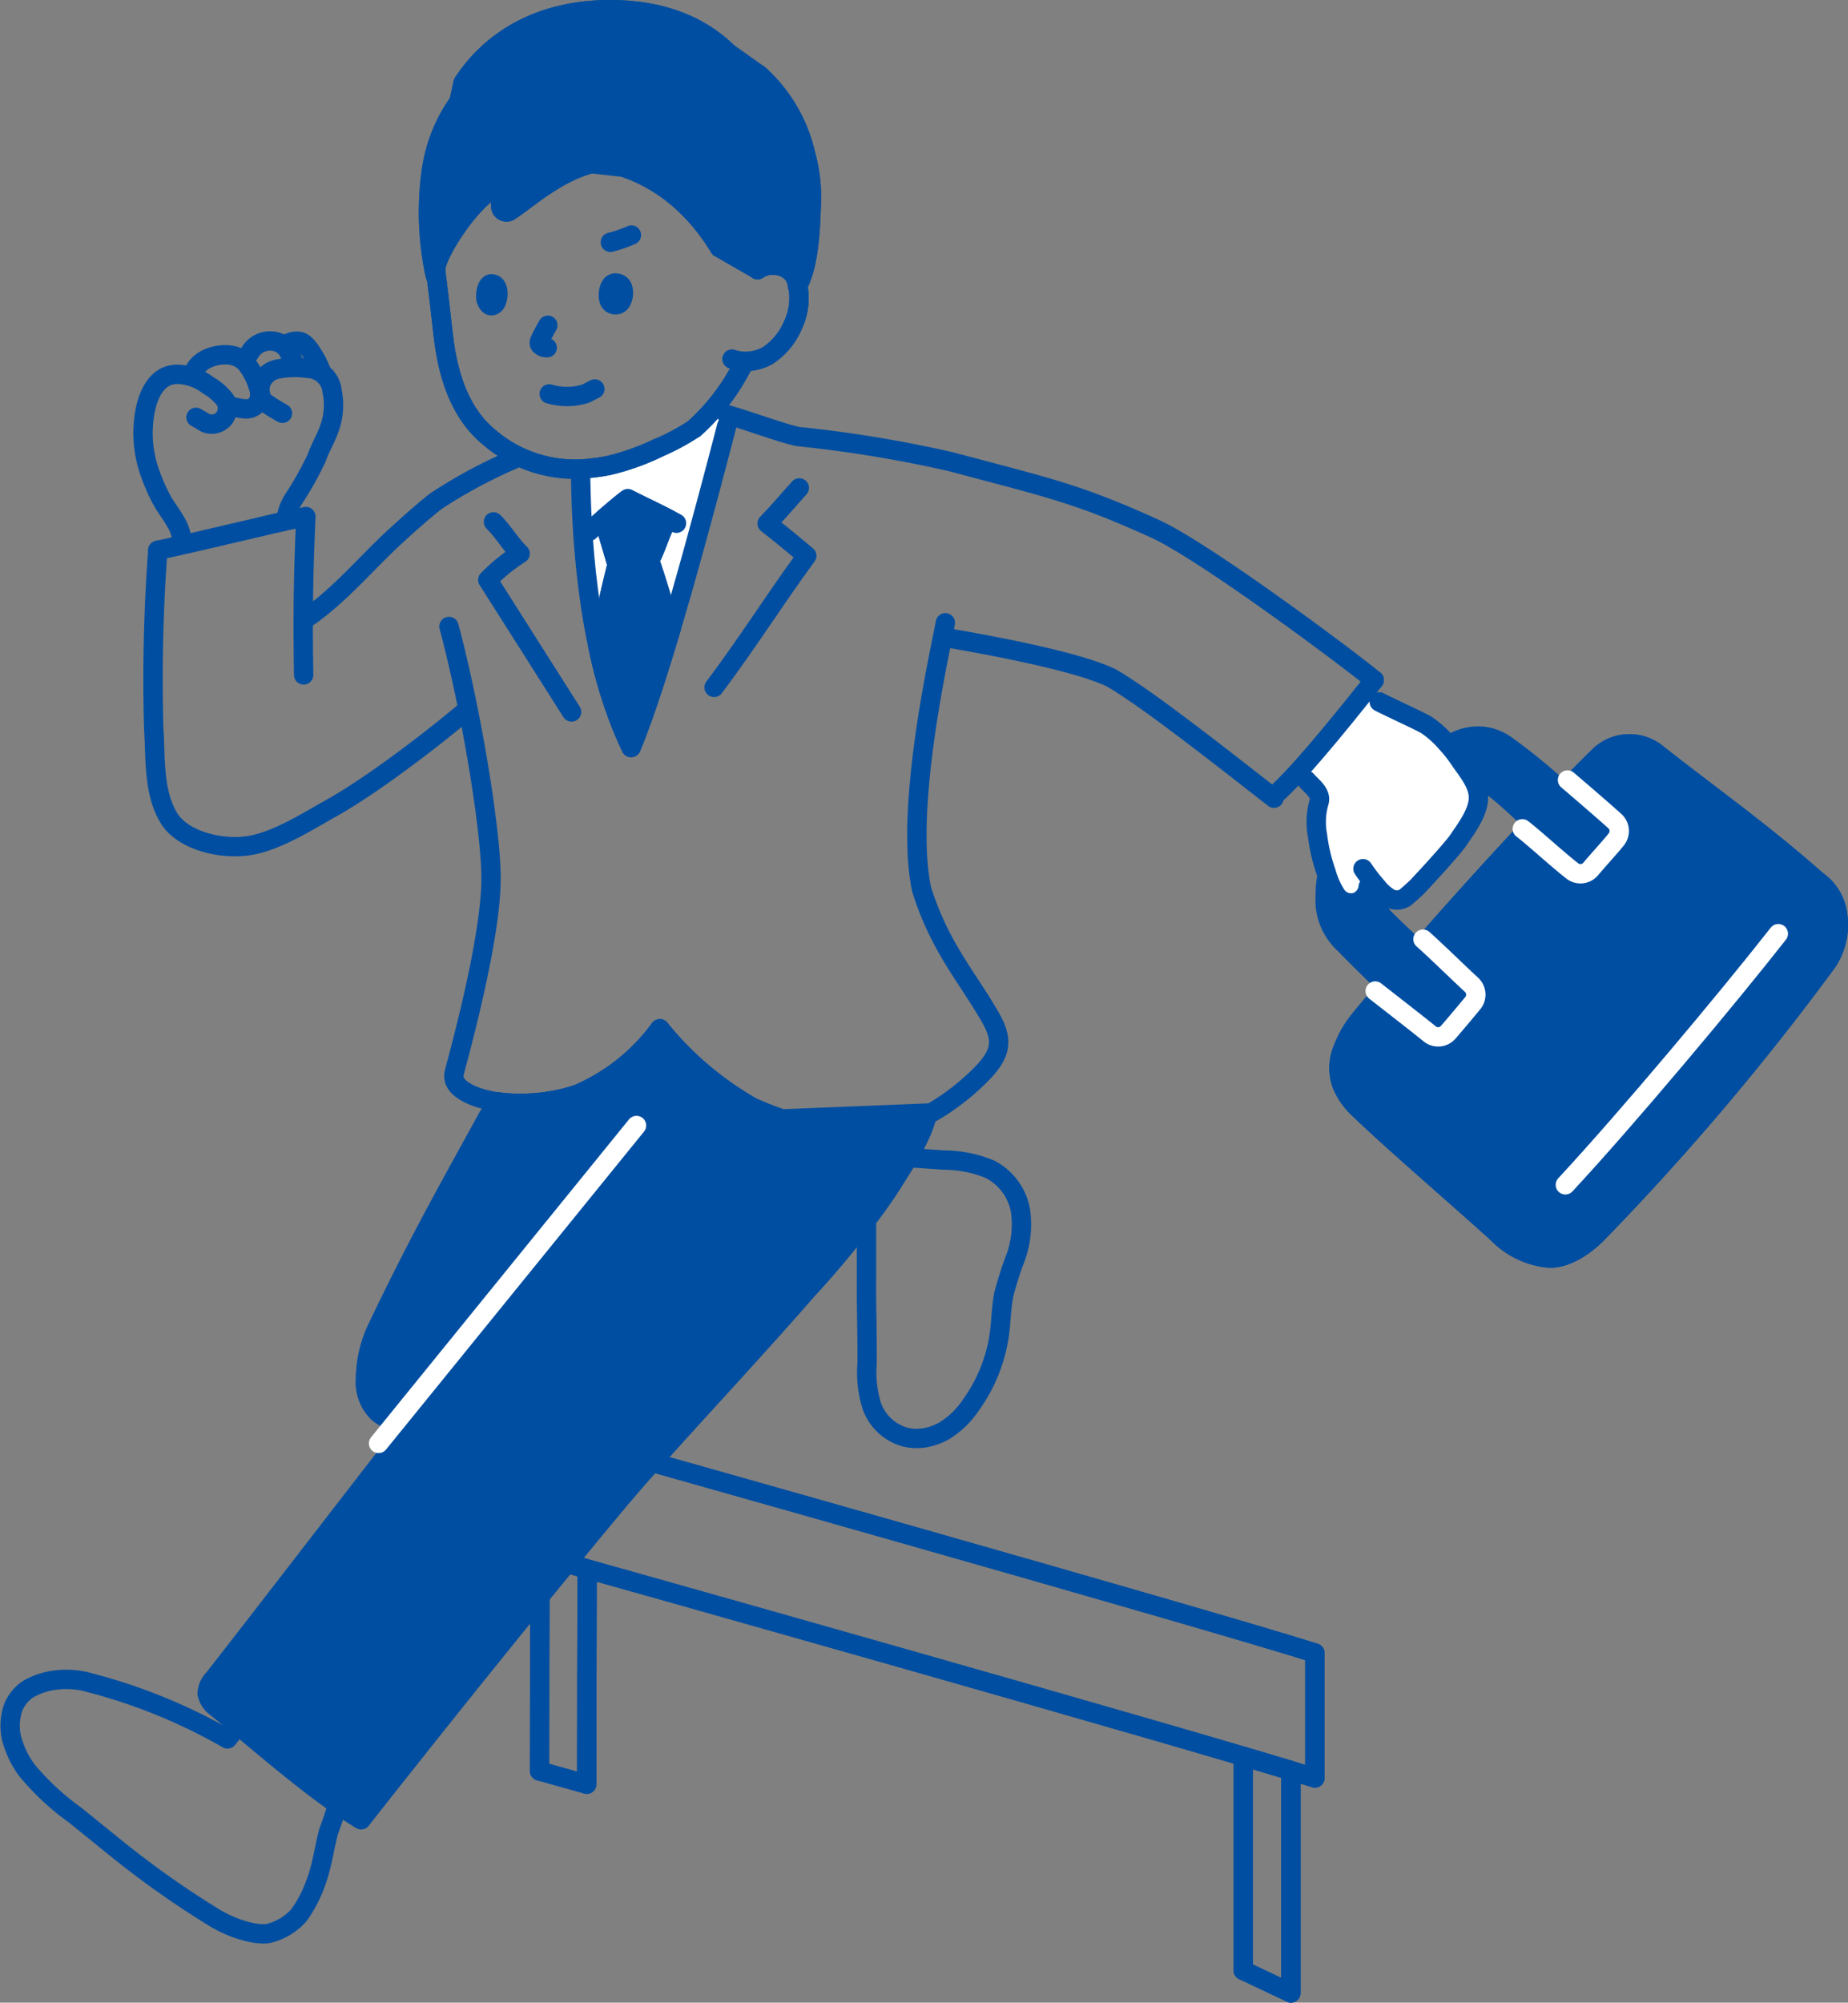 <?xml version="1.0" encoding="UTF-8"?> <svg xmlns="http://www.w3.org/2000/svg" width="191.057" height="206.994" viewBox="0 0 191.057 206.994"><rect x="0" y="0" width="191.057" height="206.994" fill="#808080" stroke="none"/><g id="グループ_9253" data-name="グループ 9253" transform="translate(-1016.092 -932.238)"><g id="border" transform="translate(1017.143 933.238)"><path id="パス_4292" data-name="パス 4292" d="M1224.405,1248.884v-22.13c1.876.554,3.534,1.048,4.924,1.469,0,11.3,0,22.985,0,22.985Z" transform="translate(-1096.919 -1046.214)" fill="none" stroke="#004ea1" stroke-linecap="round" stroke-linejoin="round" stroke-width="2"></path><path id="パス_4293" data-name="パス 4293" d="M1111,1216.653c0-8.774.025-15.564.046-22.253l-4.876-1.371c-.02,6.69-.046,13.482-.046,22.257Z" transform="translate(-1051.394 -1033.233)" fill="none" stroke="#004ea1" stroke-linecap="round" stroke-linejoin="round" stroke-width="2"></path><path id="パス_4294" data-name="パス 4294" d="M1103.8,1171.362l-.764-.213c0,4.589-.01,8.74-.023,12.911l.023.006c6.212,1.727,69.2,19.467,82.047,23.517v-12.917C1172.643,1190.745,1113.212,1173.994,1103.8,1171.362Z" transform="translate(-1050.193 -1024.811)" fill="none" stroke="#004ea1" stroke-linecap="round" stroke-linejoin="round" stroke-width="2"></path><path id="パス_4295" data-name="パス 4295" d="M1167.649,1154.977a5.2,5.2,0,0,1-2.5.071,5.122,5.122,0,0,1-3.5-3.153,11.538,11.538,0,0,1-.52-4.431c.034-2.422-.09-6.556-.056-8.979l0-5.912c.926-1.2,1.788-2.4,2.524-3.571.54-.865,1.178-1.843,1.781-2.861l3.717.253a12.491,12.491,0,0,1,4.742.952,6,6,0,0,1,3.143,4.208,10.018,10.018,0,0,1-.53,5.015,37.091,37.091,0,0,0-1.155,3.6c-.293,1.359-.292,2.757-.473,4.133a16.479,16.479,0,0,1-2.974,7.433,8.926,8.926,0,0,1-2.721,2.63A6.071,6.071,0,0,1,1167.649,1154.977Z" transform="translate(-1072.539 -1007.488)" fill="none" stroke="#004ea1" stroke-linecap="round" stroke-linejoin="round" stroke-width="2"></path><path id="パス_4296" data-name="パス 4296" d="M1018.869,1223.192a9.606,9.606,0,0,1-1.611-3.43,5.77,5.77,0,0,1,.2-3.051,4.16,4.16,0,0,1,1.532-1.888,7.385,7.385,0,0,1,2.768-.935,8.741,8.741,0,0,1,3.629.265,57.856,57.856,0,0,1,14.227,5.807l1.1-1.4c3.21,2.667,6.841,5.76,10.3,8.177-.244.754-.533,1.705-.892,2.632-.664,2.061-.7,5.394-3.106,8.784a6.083,6.083,0,0,1-3.051,1.882c-.935.289-3.506-.24-5.745-1.618a95.838,95.838,0,0,1-10.161-7.184c-1.23-.99-3.008-2.442-4.244-3.432A26.284,26.284,0,0,1,1018.869,1223.192Z" transform="translate(-1017.143 -1041.226)" fill="none" stroke="#004ea1" stroke-linecap="round" stroke-linejoin="round" stroke-width="2"></path><path id="パス_4297" data-name="パス 4297" d="M1044.652,992.334c.511-1.74,2.875-2.238,4.176-1.9a2.659,2.659,0,0,0,4.534-1.4,1.946,1.946,0,0,1,.728.4,1.889,1.889,0,0,1,1.236-.5,1.171,1.171,0,0,1,.784.244,3.48,3.48,0,0,1,.709.808c.872,1.24,1.65,3.338.788,2.065a2.542,2.542,0,0,1,1.418,2.065,7.008,7.008,0,0,1-.162,3.483c-.414,1.338-.993,2.139-1.442,3.419a35.512,35.512,0,0,1-2.43,4.313,5.187,5.187,0,0,0-.752,2.174c-3.315.741-7.156,1.688-10.719,2.489a4.357,4.357,0,0,0-.722-2.467c-.389-.717-.918-1.357-1.315-2.07a19.192,19.192,0,0,1-1.446-3.371,12.2,12.2,0,0,1-.458-5.225c.224-1.938,1.158-4.772,3.785-4.486a4.372,4.372,0,0,1,1.225.241A2.3,2.3,0,0,1,1044.652,992.334Z" transform="translate(-1025.739 -954.664)" fill="none"></path><path id="パス_4298" data-name="パス 4298" d="M1122.034,1024.341c2.253-7.462,4.551-16.158,6.1-22.132l.287-1.066c-.1-.03-.2-.055-.287-.079l-1.573-.367a21.223,21.223,0,0,1-1.786,1.8,23.284,23.284,0,0,1-3.817,2.042,24.73,24.73,0,0,1-5.054,1.784,19.175,19.175,0,0,1-2.884.352c.045,7.013.73,19.55,5.223,28.8C1119.381,1032.741,1120.7,1028.757,1122.034,1024.341Z" transform="translate(-1054.047 -959.204)" fill="#fff"></path><path id="パス_4299" data-name="パス 4299" d="M1121.749,967.889a2.679,2.679,0,0,1,1.93-.447,2.419,2.419,0,0,1,2.024,1.364,6.535,6.535,0,0,1-.308,4.816,7.011,7.011,0,0,1-2.616,3.148,5.169,5.169,0,0,1-2.411.615l-.052.13c-.3.682-1.03,1.88-1.03,1.88a22.324,22.324,0,0,1-4.087,4.906,23.288,23.288,0,0,1-3.817,2.042,24.733,24.733,0,0,1-5.054,1.784c-.6.121-1.21.212-1.845.276a13.572,13.572,0,0,1-10.39-3.115c-2.983-2.388-4.311-6.189-4.819-10.4-.293-2.43-.554-5.072-.931-7.71,0,0-2.823-13.743,12.56-13.743C1122.841,953.43,1121.749,967.889,1121.749,967.889Z" transform="translate(-1044.469 -941.01)" fill="none" stroke="#004ea1" stroke-linecap="round" stroke-linejoin="round" stroke-width="2"></path><path id="パス_4300" data-name="パス 4300" d="M1090.586,942.8a16.134,16.134,0,0,0-2.874,7.4,30.925,30.925,0,0,0,.4,10.323c.051-.348.084-.584.084-.584.247-1.747,3.424-6.638,5.781-8.073.276-.169.656.011.8.481a3.14,3.14,0,0,1,.148,1.139.6.6,0,0,0,.89.585c1.678-1.078,4.88-4.013,8.477-4.917l3.348.376c1.079.389,6.049,1.93,9.9,8.311l2.168,1.252,1.769,1.021a2.679,2.679,0,0,1,1.929-.447,2.419,2.419,0,0,1,2.024,1.364,3.166,3.166,0,0,1,.221.677c1.254-2.366,1.3-6.588,1.377-8.4a16.589,16.589,0,0,0-.579-5.081,15.865,15.865,0,0,0-4.841-8.282l-3.234-2.291c-2.772-2.71-6.736-4.435-12.237-4.419-7.034.021-12.139,3.024-15.121,7.587Z" transform="translate(-1044.205 -933.238)" fill="#004ea1" stroke="#004ea1" stroke-linecap="round" stroke-linejoin="round" stroke-width="2"></path><path id="パス_4301" data-name="パス 4301" d="M1232.405,1230.881V1252.8" transform="translate(-1099.999 -1047.802)" fill="none" stroke="#004ea1" stroke-linecap="round" stroke-linejoin="round" stroke-width="2"></path><path id="パス_4302" data-name="パス 4302" d="M1224.405,1227.1v21.915" transform="translate(-1096.919 -1046.348)" fill="none" stroke="#004ea1" stroke-linecap="round" stroke-linejoin="round" stroke-width="2"></path><path id="パス_4303" data-name="パス 4303" d="M1103.8,1171.362l-.764-.213c0,4.589-.01,8.74-.023,12.911l.023.006c6.212,1.727,69.2,19.467,82.047,23.517v-12.917C1172.643,1190.745,1113.212,1173.994,1103.8,1171.362Z" transform="translate(-1050.193 -1024.811)" fill="none" stroke="#004ea1" stroke-linecap="round" stroke-linejoin="round" stroke-width="2"></path><path id="パス_4304" data-name="パス 4304" d="M1106.128,1215.352c0-8.729.025-15.5.045-22.152" transform="translate(-1051.394 -1033.299)" fill="none" stroke="#004ea1" stroke-linecap="round" stroke-linejoin="round" stroke-width="2"></path><path id="パス_4305" data-name="パス 4305" d="M1114.055,1217.574c0-8.729.025-15.5.045-22.152" transform="translate(-1054.445 -1034.154)" fill="none" stroke="#004ea1" stroke-linecap="round" stroke-linejoin="round" stroke-width="2"></path><path id="パス_4306" data-name="パス 4306" d="M1097.055,1104.488a20.51,20.51,0,0,1-8.476,6.753,18.853,18.853,0,0,1-8.413.785c-4.851,8.843-7.9,14.135-12.408,23.59a12.461,12.461,0,0,0-1.126,5.044,4.392,4.392,0,0,0,1.329,3.537,4.656,4.656,0,0,0,3.52.966c-.436.558-.894,1.14-1.359,1.741-5.819,7.473-13.846,17.936-19.166,24.733a2.351,2.351,0,0,0-.7,1.593,2.326,2.326,0,0,0,.9,1.372c4.4,3.545,10.05,8.628,15.015,11.644,8.1-10.315,18.9-23.745,26.565-32.909,4.559-5.45,13.159-14.488,19.569-21.865a95.142,95.142,0,0,0,8.627-10.8c1.313-2.1,3.211-4.881,3.748-7.262a13.562,13.562,0,0,1-3.239,1.272c-4.662,1.089-10.186.037-14.824-2.073a33.714,33.714,0,0,1-9.571-8.117" transform="translate(-1029.888 -999.153)" fill="none" stroke="#004ea1" stroke-linecap="round" stroke-linejoin="round" stroke-width="2"></path><path id="パス_4307" data-name="パス 4307" d="M1291.177,1073.987a5.064,5.064,0,0,0-2.165-3.745c-5.7-5.034-10.562-8.435-16.427-13.039a4.512,4.512,0,0,0-6.194.272c-1.081,1.058-2.294,2.284-3.6,3.633a59.835,59.835,0,0,0-6.07-4.966,5.049,5.049,0,0,0-2.344-.827,5.318,5.318,0,0,0-2.7.519,40.912,40.912,0,0,0-12.449,12.053c-1.062,1.544-1.057,2.846-1.059,4.72a6.189,6.189,0,0,0,2.072,4.256c1.081,1.129,2.976,3,4.39,4.314q-.713.832-1.39,1.64c-1.982,2.361-2.455,2.868-3.294,4.956a5.016,5.016,0,0,0-.033,3.593,7.166,7.166,0,0,0,1.619,2.343c3.631,3.509,10.127,9.067,14.43,12.962a8.509,8.509,0,0,0,5.238,2.573c1.526.133,3.438-.885,5.036-2.472a266.317,266.317,0,0,0,23.794-28.074l.018-.024A6.862,6.862,0,0,0,1291.177,1073.987Zm-43.376,3.52c-.9-.836-2.874-2.693-3.413-3.256a2.884,2.884,0,0,1-.94-2.12c0-.212,0-.395,0-.559a2.02,2.02,0,0,1,.55-1.513c1.814-2.217,6.751-7.7,9.461-9.536a1.436,1.436,0,0,1,1.02-.25,2.087,2.087,0,0,1,1.085.344c1.1.813,2.5,2.148,3.737,3.291l.45.392C1255.934,1068.353,1251.68,1073.052,1247.8,1077.507Z" transform="translate(-1102.218 -980.222)" fill="none" stroke="#004ea1" stroke-linecap="round" stroke-linejoin="round" stroke-width="2"></path><path id="パス_4308" data-name="パス 4308" d="M1281.474,1069.533a1.384,1.384,0,0,0-.305-1.676c-1.591-1.426-3.5-3.052-4.8-4.164-1.413,1.45-2.946,3.061-4.543,4.769l.508.414c1.128.856,3.243,2.577,4.82,3.812a1.38,1.38,0,0,0,1.913-.2c.768-.918,1.586-1.891,2.263-2.74A1.362,1.362,0,0,0,1281.474,1069.533Z" transform="translate(-1115.173 -983.451)" fill="none" stroke="#004ea1" stroke-linecap="round" stroke-linejoin="round" stroke-width="2"></path><path id="パス_4309" data-name="パス 4309" d="M1257.135,1095.872a1.388,1.388,0,0,0-.446-.974c-1.6-1.484-3.531-3.182-4.815-4.32-1.5,1.7-2.949,3.377-4.3,4.974.164.13.268.22.268.22,1.114.874,3.2,2.63,4.757,3.891a1.381,1.381,0,0,0,1.916-.17c.782-.9,1.616-1.865,2.307-2.7A1.363,1.363,0,0,0,1257.135,1095.872Z" transform="translate(-1105.838 -993.799)" fill="none" stroke="#004ea1" stroke-linecap="round" stroke-linejoin="round" stroke-width="2"></path><path id="パス_4310" data-name="パス 4310" d="M1242.434,1094.215a7.17,7.17,0,0,1-1.619-2.343,5.017,5.017,0,0,1,.033-3.593c.839-2.088,1.312-2.6,3.294-4.956,7.085-8.44,17.157-19.48,23.147-25.344a4.512,4.512,0,0,1,6.194-.272c5.865,4.6,10.726,8.005,16.427,13.039a5.064,5.064,0,0,1,2.165,3.745,6.863,6.863,0,0,1-1.126,4.688,266.328,266.328,0,0,1-23.812,28.1c-1.6,1.588-3.51,2.6-5.036,2.472a8.509,8.509,0,0,1-5.238-2.573C1252.561,1103.281,1246.065,1097.723,1242.434,1094.215Z" transform="translate(-1103.116 -980.725)" fill="#004ea1" stroke="#004ea1" stroke-linecap="round" stroke-linejoin="round" stroke-width="2"></path><path id="パス_4311" data-name="パス 4311" d="M1244.265,1080.673l-4.112-3.809s-2.218-2.346-2.217-3c0-1.874.142-4.437,1.2-5.98a40.9,40.9,0,0,1,12.448-12.053,5.318,5.318,0,0,1,2.7-.519,5.049,5.049,0,0,1,2.344.827c1.206.889,2.192,1.624,3.253,2.494a29.358,29.358,0,0,1,2.723,2.385l-3.163,2.986-4.722-3.592-11.23,7.579.2,5.02,3.909,4.325Z" transform="translate(-1102.127 -980.222)" fill="#004ea1"></path><path id="パス_4312" data-name="パス 4312" d="M1251.325,1080.818c-.739-.683-3.046-2.847-3.636-3.464a2.884,2.884,0,0,1-.94-2.12,2.487,2.487,0,0,1,.549-2.072c1.814-2.217,6.751-7.7,9.461-9.536a1.436,1.436,0,0,1,1.02-.25,2.087,2.087,0,0,1,1.085.344c1.1.813,2.5,2.148,3.737,3.291" transform="translate(-1105.519 -983.326)" fill="none" stroke="#004ea1" stroke-linecap="round" stroke-linejoin="round" stroke-width="2"></path><path id="パス_4313" data-name="パス 4313" d="M1271.3,1067.728c1.128.855,3.585,3.112,5.162,4.348a1.381,1.381,0,0,0,1.913-.2c.768-.918,1.971-2.217,2.649-3.066a1.381,1.381,0,0,0-.164-1.89c-1.626-1.457-3.582-3.124-4.885-4.241" transform="translate(-1114.968 -983.06)" fill="none" stroke="#fff" stroke-linecap="round" stroke-linejoin="round" stroke-width="2"></path><path id="パス_4314" data-name="パス 4314" d="M1246.581,1094.792c1.113.874,4.079,3.168,5.635,4.429a1.381,1.381,0,0,0,1.916-.17c.782-.9,1.846-2.172,2.538-3.01a1.381,1.381,0,0,0-.133-1.893c-1.6-1.484-3.732-3.577-5.016-4.715" transform="translate(-1105.455 -993.359)" fill="none" stroke="#fff" stroke-linecap="round" stroke-linejoin="round" stroke-width="2"></path><path id="パス_4315" data-name="パス 4315" d="M1278.544,1114.465c6.352-6.839,16.746-19.235,22.016-25.959" transform="translate(-1117.758 -993.002)" fill="none" stroke="#fff" stroke-linecap="round" stroke-linejoin="round" stroke-width="2"></path><path id="パス_4316" data-name="パス 4316" d="M1081.727,1150.9a4.653,4.653,0,0,1-3.518-.966,4.393,4.393,0,0,1-1.329-3.537,12.461,12.461,0,0,1,1.126-5.044c4.226-8.857,7.166-14.061,11.508-21.953" transform="translate(-1040.136 -1004.895)" fill="#004ea1" stroke="#004ea1" stroke-linecap="round" stroke-linejoin="round" stroke-width="2"></path><path id="パス_4319" data-name="パス 4319" d="M1124.836,1117.016c0,2.6-2.352,6-3.9,8.475a95.154,95.154,0,0,1-8.627,10.8c-6.409,7.377-15.01,16.415-19.569,21.865-7.665,9.164-18.464,22.594-26.565,32.909-4.964-3.016-10.61-8.1-15.015-11.644a2.326,2.326,0,0,1-.9-1.372,2.351,2.351,0,0,1,.7-1.593c5.321-6.8,13.348-17.26,19.166-24.733.59-.763,1.169-1.495,1.71-2.19,6.292-8.556,14.5-17.665,24.538-31.37" transform="translate(-1029.888 -1003.975)" fill="#004ea1"></path><path id="パス_4320" data-name="パス 4320" d="M1121.5,1022.4c.775,2.306.982,3.153,1.731,5.61l.289.8c-1.454,4.888-2.907,9.351-4.148,12.328a46.088,46.088,0,0,1-3.424-10.4l.367-1.627c.726-3.2,1.058-4.737,1.6-6.878-.334-1.145-.8-2.694-1.106-3.765l-.247-1.006c.891-.773,1.873-1.607,2.463-2.039,1.366.7,2.788,1.354,4.132,2.051-.244.531-.429.943-.429.943-.453.99-.814,2.219-1.431,3.388C1121.365,1022.014,1121.432,1022.211,1121.5,1022.4Z" transform="translate(-1055.172 -964.871)" fill="none" stroke="#004ea1" stroke-linecap="round" stroke-linejoin="round" stroke-width="2"></path><path id="パス_4321" data-name="パス 4321" d="M1075.449,1072.112q-.263-.066-.515-.145a7.689,7.689,0,0,1-1.178-.47c-.917-.467-1.738-1.167-1.452-2.226,1.965-7.246,3.787-15.324,3.787-20.008,0-3.545-1.02-10.7-2.385-17.5l-.153.13c-1.286,1.092-2.789,2.3-4.354,3.506-.48.367-.96.735-1.446,1.1-.8.608-1.62,1.2-2.424,1.773-.162.114-.323.228-.479.343-1.912,1.345-3.734,2.538-5.212,3.362-2.485,1.391-5.507,3.327-8.3,3.864s-6.946-.322-8.5-2.71c-1.247-1.922-1.384-4.367-1.505-6.651-.046-.881-.087-1.742-.116-2.6s-.057-1.7-.067-2.548q-.017-.628-.016-1.255c-.041-4.793.167-9.453.5-14.714,4.934-1.037,10.864-2.562,15.311-3.488-.182,4.015-.268,7.242-.277,10.729,3.459-2.245,6.368-5.752,9.29-8.466,1.7-1.583,3.83-3.426,4.515-3.91a52.371,52.371,0,0,1,8.27-4.408l.314-.122a13.167,13.167,0,0,0,6.283,1.249c.013.753.02,1.182.02,1.182.117,7.178.96,18.871,5.21,27.624,3.063-7.35,7.424-23.755,9.891-33.264l.257-1.075c1.862.522,5.636,1.912,7.106,2.195a130.572,130.572,0,0,1,15.806,2.6c9.968,2.668,12.985,3.238,21.1,6.928,5.153,2.344,20.154,13.546,22.669,15.648-2.2,2.75-7.824,9.873-10.511,12.085-4.67-3.628-12.819-10.1-16.695-12.331-3.512-1.7-12.443-3.365-17.167-4.164l-.25-.042c-.961,4.726-3.78,18.485-2.171,26.086,1.895,6.01,4.718,9.041,7.108,13.225,1.23,2.153,1.281,3.58-.816,5.745-2.6,2.682-6.058,4.947-8.961,5.624-4.662,1.089-10.186.037-14.824-2.073a33.714,33.714,0,0,1-9.571-8.117,20.51,20.51,0,0,1-8.476,6.753A18.374,18.374,0,0,1,1075.449,1072.112Z" transform="translate(-1026.375 -959.477)" fill="none"></path><path id="パス_4322" data-name="パス 4322" d="M1120.135,1026.63a26.178,26.178,0,0,1,2.641-.512" transform="translate(-1056.785 -968.988)" fill="none" stroke="#004ea1" stroke-linecap="round" stroke-linejoin="round" stroke-width="2"></path><path id="パス_4323" data-name="パス 4323" d="M1117.036,1020.373c.307,1.071.772,2.62,1.106,3.765-.542,2.141-.875,3.675-1.6,6.878" transform="translate(-1055.402 -966.777)" fill="none" stroke="#004ea1" stroke-linecap="round" stroke-linejoin="round" stroke-width="2"></path><path id="パス_4324" data-name="パス 4324" d="M1114.449,1018.8c.921-.806,3.009-2.658,4-3.381,1.677.861,3.44,1.65,5.037,2.535" transform="translate(-1054.597 -964.871)" fill="none" stroke="#004ea1" stroke-linecap="round" stroke-linejoin="round" stroke-width="2"></path><path id="パス_4325" data-name="パス 4325" d="M1088.8,1008.572a52.37,52.37,0,0,0-8.269,4.408c-.685.483-2.811,2.326-4.515,3.91-2.771,2.574-5.531,5.862-8.76,8.109" transform="translate(-1036.433 -962.234)" fill="none" stroke="#004ea1" stroke-linecap="round" stroke-linejoin="round" stroke-width="2"></path><path id="パス_4326" data-name="パス 4326" d="M1057.034,1034.781c-.1-6.056-.042-10.317.232-16.367-4.447.925-10.377,2.451-15.311,3.487" transform="translate(-1026.693 -966.023)" fill="none" stroke="#004ea1" stroke-linecap="round" stroke-linejoin="round" stroke-width="2"></path><path id="パス_4327" data-name="パス 4327" d="M1073.553,1040.618c-2.592,2.2-5.816,4.678-8.7,6.718-1.912,1.345-3.734,2.538-5.212,3.362-2.485,1.391-5.508,3.327-8.3,3.864s-6.946-.322-8.5-2.71c-1.68-2.681-1.417-6.178-1.621-9.249a179.286,179.286,0,0,1,.419-18.516" transform="translate(-1026.374 -968.206)" fill="none" stroke="#004ea1" stroke-linecap="round" stroke-linejoin="round" stroke-width="2"></path><path id="パス_4328" data-name="パス 4328" d="M1242.35,1068.7c-.192-.186-.37-.389-.543-.594-.3-.352-.527-.624-.744-.9-.19,1.178-.344,2.091-1.318,2.457a1.854,1.854,0,0,1-2.158-.72,8.711,8.711,0,0,1-1.041-2.353,18.183,18.183,0,0,1-.893-3.813,7.347,7.347,0,0,1,.155-3.4c.3-.937-.7-1.612-1.28-2.281,0,0-.177-.2-.454-.519l-.379-.428c2.268-2.491,4.971-5.837,6.762-8.079l.728.459c.515.277.855.457.855.457.346.183,1.073.531,1.866.909,1.209.576,2.572,1.222,2.981,1.459a10.345,10.345,0,0,1,2.079,1.851,13.646,13.646,0,0,1,1.365,1.722c.793,1.175,2.011,2.534,1.962,4.047s-1.3,3.155-2.171,4.441c-.99,1.279-3.345,3.825-4.231,4.76-.253.232-.919.841-1.183,1.044a1.563,1.563,0,0,1-1.645.029A3.412,3.412,0,0,1,1242.35,1068.7Z" transform="translate(-1100.495 -977.435)" fill="#fff"></path><path id="パス_4329" data-name="パス 4329" d="M1235.049,1062.738c.579.669,1.579,1.344,1.28,2.281a7.346,7.346,0,0,0-.155,3.4,18.183,18.183,0,0,0,.893,3.813,8.707,8.707,0,0,0,1.041,2.353,1.854,1.854,0,0,0,2.158.72,1.892,1.892,0,0,0,1.154-1.56" transform="translate(-1101.016 -983.083)" fill="none" stroke="#004ea1" stroke-linecap="round" stroke-linejoin="round" stroke-width="2"></path><path id="パス_4330" data-name="パス 4330" d="M1246.209,1049.555c.874.461,4.17,1.974,4.847,2.368a10.342,10.342,0,0,1,2.079,1.851,13.645,13.645,0,0,1,1.365,1.722c.793,1.175,2.011,2.534,1.962,4.047s-1.3,3.155-2.171,4.441c-.99,1.279-3.345,3.825-4.231,4.76-.253.232-.919.841-1.183,1.044a1.563,1.563,0,0,1-1.645.029,4.767,4.767,0,0,1-1.257-1.14,18.148,18.148,0,0,1-1.449-1.88" transform="translate(-1104.664 -978.009)" fill="none" stroke="#004ea1" stroke-linecap="round" stroke-linejoin="round" stroke-width="2"></path><path id="パス_4331" data-name="パス 4331" d="M1204.53,1028.73c-2.516-2.1-17.516-13.3-22.669-15.647-8.115-3.69-11.133-4.26-21.1-6.928a130.554,130.554,0,0,0-15.806-2.6c-1.539-.3-5.6-1.807-7.363-2.264" transform="translate(-1063.504 -959.433)" fill="none" stroke="#004ea1" stroke-linecap="round" stroke-linejoin="round" stroke-width="2"></path><path id="パス_4332" data-name="パス 4332" d="M1240.262,1045.9c-2.029,2.537-6.972,8.8-9.838,11.486" transform="translate(-1099.236 -976.602)" fill="none" stroke="#004ea1" stroke-linecap="round" stroke-linejoin="round" stroke-width="2"></path><path id="パス_4333" data-name="パス 4333" d="M1174.277,1038.73c4.724.8,13.655,2.467,17.167,4.164,3.918,2.251,12.2,8.845,16.847,12.45" transform="translate(-1077.625 -973.842)" fill="none" stroke="#004ea1" stroke-linecap="round" stroke-linejoin="round" stroke-width="2"></path><path id="パス_4334" data-name="パス 4334" d="M1090.9,1036.885c2.22,8.268,4.349,20.913,4.349,26.034,0,4.684-1.823,12.762-3.787,20.008-.286,1.059.535,1.759,1.452,2.225,2.946,1.5,8.2,1.2,11.31.068a20.51,20.51,0,0,0,8.476-6.753" transform="translate(-1045.533 -973.132)" fill="none" stroke="#004ea1" stroke-linecap="round" stroke-linejoin="round" stroke-width="2"></path><path id="パス_4335" data-name="パス 4335" d="M1142.994,944.146a15.864,15.864,0,0,1,4.841,8.282,16.59,16.59,0,0,1,.579,5.081c-.081,1.842-.124,6.171-1.437,8.513" transform="translate(-1065.584 -937.436)" fill="none" stroke="#004ea1" stroke-linecap="round" stroke-linejoin="round" stroke-width="2"></path><path id="パス_4336" data-name="パス 4336" d="M1120.279,959.73c1.079.389,6.049,1.93,9.9,8.311" transform="translate(-1056.841 -943.435)" fill="none" stroke="#004ea1" stroke-linecap="round" stroke-linejoin="round" stroke-width="2"></path><path id="パス_4337" data-name="パス 4337" d="M1088.665,969.9c.247-1.748,3.424-6.638,5.781-8.073.276-.169.656.011.8.481a3.14,3.14,0,0,1,.148,1.139.6.6,0,0,0,.89.585c1.678-1.078,4.88-4.013,8.477-4.917" transform="translate(-1044.672 -943.199)" fill="none" stroke="#004ea1" stroke-linecap="round" stroke-linejoin="round" stroke-width="2"></path><path id="パス_4338" data-name="パス 4338" d="M1107.744,997.484a6.471,6.471,0,0,0,3.681,0c.323-.125.679-.341,1.038-.51" transform="translate(-1052.016 -957.77)" fill="none" stroke="#004ea1" stroke-linecap="round" stroke-linejoin="round" stroke-width="2"></path><path id="パス_4339" data-name="パス 4339" d="M1116.148,980.473c-.242-.859-.024-2.815,1.595-2.944,2.134.064,2.191,2.438,1.446,3.535A1.691,1.691,0,0,1,1116.148,980.473Z" transform="translate(-1055.219 -950.286)" fill="#004ea1"></path><path id="パス_4340" data-name="パス 4340" d="M1095.535,980.621c-.222-.862-.023-2.825,1.459-2.952,1.954.065,2.008,2.446,1.326,3.547C1097.762,982.117,1096.17,982.455,1095.535,980.621Z" transform="translate(-1047.287 -950.34)" fill="#004ea1"></path><path id="パス_4341" data-name="パス 4341" d="M1106.963,986.269c-.175.3-.585,1.041-.761,1.434-.1.191-.2.449-.046.6a.976.976,0,0,0,.74.288" transform="translate(-1051.375 -953.65)" fill="none" stroke="#004ea1" stroke-linecap="round" stroke-linejoin="round" stroke-width="2"></path><path id="パス_4342" data-name="パス 4342" d="M1090.586,948.78a16.134,16.134,0,0,0-2.874,7.4,30.871,30.871,0,0,0,.459,10.585" transform="translate(-1044.205 -939.22)" fill="none" stroke="#004ea1" stroke-linecap="round" stroke-linejoin="round" stroke-width="2"></path><path id="パス_4343" data-name="パス 4343" d="M1120.616,937.657c-2.772-2.71-6.736-4.435-12.237-4.419-7.034.021-12.139,3.024-15.121,7.587" transform="translate(-1046.44 -933.238)" fill="none" stroke="#004ea1" stroke-linecap="round" stroke-linejoin="round" stroke-width="2"></path><path id="パス_4344" data-name="パス 4344" d="M1111.507,994.942a24.73,24.73,0,0,1-5.054,1.784c-.6.121-1.21.212-1.845.276a13.572,13.572,0,0,1-10.39-3.115c-2.983-2.388-4.311-6.189-4.819-10.4-.293-2.43-.554-5.071-.931-7.71" transform="translate(-1044.597 -949.61)" fill="none" stroke="#004ea1" stroke-linecap="round" stroke-linejoin="round" stroke-width="2"></path><path id="パス_4345" data-name="パス 4345" d="M1141.122,976.641a2.679,2.679,0,0,1,1.929-.447,2.419,2.419,0,0,1,2.024,1.364,6.535,6.535,0,0,1-.308,4.816,7.011,7.011,0,0,1-2.617,3.148,4.527,4.527,0,0,1-3.682.351" transform="translate(-1063.842 -949.761)" fill="none" stroke="#004ea1" stroke-linecap="round" stroke-linejoin="round" stroke-width="2"></path><path id="パス_4346" data-name="パス 4346" d="M1118.028,971.857a13.175,13.175,0,0,0,2.174-.748" transform="translate(-1055.974 -947.815)" fill="none" stroke="#004ea1" stroke-linecap="round" stroke-linejoin="round" stroke-width="2"></path><path id="パス_4347" data-name="パス 4347" d="M1132.13,999.372a22.323,22.323,0,0,0,4.087-4.906s.727-1.2,1.03-1.88" transform="translate(-1061.402 -956.081)" fill="none" stroke="#004ea1" stroke-linecap="round" stroke-linejoin="round" stroke-width="2"></path><path id="パス_4348" data-name="パス 4348" d="M1126.341,1078.229a33.714,33.714,0,0,0,9.571,8.117c4.638,2.11,10.161,3.162,14.824,2.073,2.9-.677,6.359-2.942,8.961-5.624,2.1-2.165,2.046-3.592.816-5.745-2.39-4.183-5.214-7.215-7.108-13.225-1.851-8.747,2.159-25.647,2.454-27.56" transform="translate(-1059.174 -972.894)" fill="none" stroke="#004ea1" stroke-linecap="round" stroke-linejoin="round" stroke-width="2"></path><path id="パス_4349" data-name="パス 4349" d="M1098.009,1019.309c1.017.995,1.739,2.287,2.756,3.281a18.79,18.79,0,0,0-3.344,2.714c.33.512,8.26,13.015,8.663,13.649" transform="translate(-1048.042 -966.367)" fill="none" stroke="#004ea1" stroke-linecap="round" stroke-linejoin="round" stroke-width="2"></path><path id="パス_4350" data-name="パス 4350" d="M1144.269,1013.6c-.935,1.023-2.029,2.346-3.328,3.683,1.317,1.007,2.875,2.317,4.1,3.328-3.17,4.308-6.22,9.154-9.584,13.609" transform="translate(-1062.683 -964.171)" fill="none" stroke="#004ea1" stroke-linecap="round" stroke-linejoin="round" stroke-width="2"></path><path id="パス_4351" data-name="パス 4351" d="M1061.823,1009.042a5.25,5.25,0,0,1,.731-2,35.517,35.517,0,0,0,2.43-4.313c.449-1.28,1.028-2.08,1.442-3.419a7.01,7.01,0,0,0,.162-3.483,2.608,2.608,0,0,0-2.5-2.369,9.307,9.307,0,0,0-3.09.065,2.343,2.343,0,0,0-1.621,1.126,2.133,2.133,0,0,0,.116,2.206,16.7,16.7,0,0,0,1.962,1.243" transform="translate(-1033.303 -956.381)" fill="none" stroke="#004ea1" stroke-linecap="round" stroke-linejoin="round" stroke-width="2"></path><path id="パス_4352" data-name="パス 4352" d="M1043.518,1012.041a4.365,4.365,0,0,0-.721-2.355c-.389-.717-.918-1.357-1.315-2.07a19.192,19.192,0,0,1-1.446-3.371,12.2,12.2,0,0,1-.458-5.225c.224-1.938,1.158-4.772,3.785-4.486a5.409,5.409,0,0,1,2.869,1.133,5.749,5.749,0,0,1,1.731,1.5,1.7,1.7,0,0,1-.044,1.8,1.652,1.652,0,0,1-1.97.577c-.3-.174-.7-.42-1-.583" transform="translate(-1025.739 -956.824)" fill="none" stroke="#004ea1" stroke-linecap="round" stroke-linejoin="round" stroke-width="2"></path><path id="パス_4353" data-name="パス 4353" d="M1048.082,992.912c.689-1.482,2.84-1.9,4.058-1.584a2.524,2.524,0,0,1,1.455.986,7.116,7.116,0,0,1,1.12,2.275,2.041,2.041,0,0,1-.089,1.652,1.507,1.507,0,0,1-1.229.588,8.774,8.774,0,0,1-1.689-.327" transform="translate(-1029.051 -955.559)" fill="none" stroke="#004ea1" stroke-linecap="round" stroke-linejoin="round" stroke-width="2"></path><path id="パス_4354" data-name="パス 4354" d="M1057.319,990.226a2.42,2.42,0,0,1,2.91-1.2,2.088,2.088,0,0,1,1.231,1.12,3.873,3.873,0,0,1,.531,1.4" transform="translate(-1032.607 -954.664)" fill="none" stroke="#004ea1" stroke-linecap="round" stroke-linejoin="round" stroke-width="2"></path><path id="パス_4355" data-name="パス 4355" d="M1063.233,989.448a1.889,1.889,0,0,1,1.236-.5,1.171,1.171,0,0,1,.784.244,3.478,3.478,0,0,1,.709.808,9.788,9.788,0,0,1,1.091,2.1" transform="translate(-1034.883 -954.682)" fill="none" stroke="#004ea1" stroke-linecap="round" stroke-linejoin="round" stroke-width="2"></path><path id="パス_4356" data-name="パス 4356" d="M1113.041,1008.8c.117,7.178.959,18.871,5.21,27.624,3.063-7.35,7.424-23.755,9.891-33.264" transform="translate(-1054.055 -960.149)" fill="none" stroke="#004ea1" stroke-linecap="round" stroke-linejoin="round" stroke-width="2"></path><path id="パス_4357" data-name="パス 4357" d="M1081.387,1143.622l3.016,2.7,27.143-31.35,8.81.556-.873-2.381-5-2.778-2.3-2.143-3.175-3.1-3.73,3.73-3.968,2.381-3.175,1.032h-2.381l-1.984.159-1.619-.158-1.873,3.015Z" transform="translate(-1041.871 -999.4)" fill="#004ea1"></path></g><line id="線_100" data-name="線 100" y1="32.858" x2="26.667" transform="translate(1055.23 1048.57)" fill="none" stroke="#fff" stroke-linecap="round" stroke-linejoin="round" stroke-width="2"></line><path id="パス_4358" data-name="パス 4358" d="M1119.418,1041.39l-3.482-10.834,1.488-7.976-.893-4.762,2.292-2.173,4.208,1.944-1.8,4.485,1.935,6.935Z" transform="translate(-38.026 -31.719)" fill="#004ea1"></path></g></svg> 